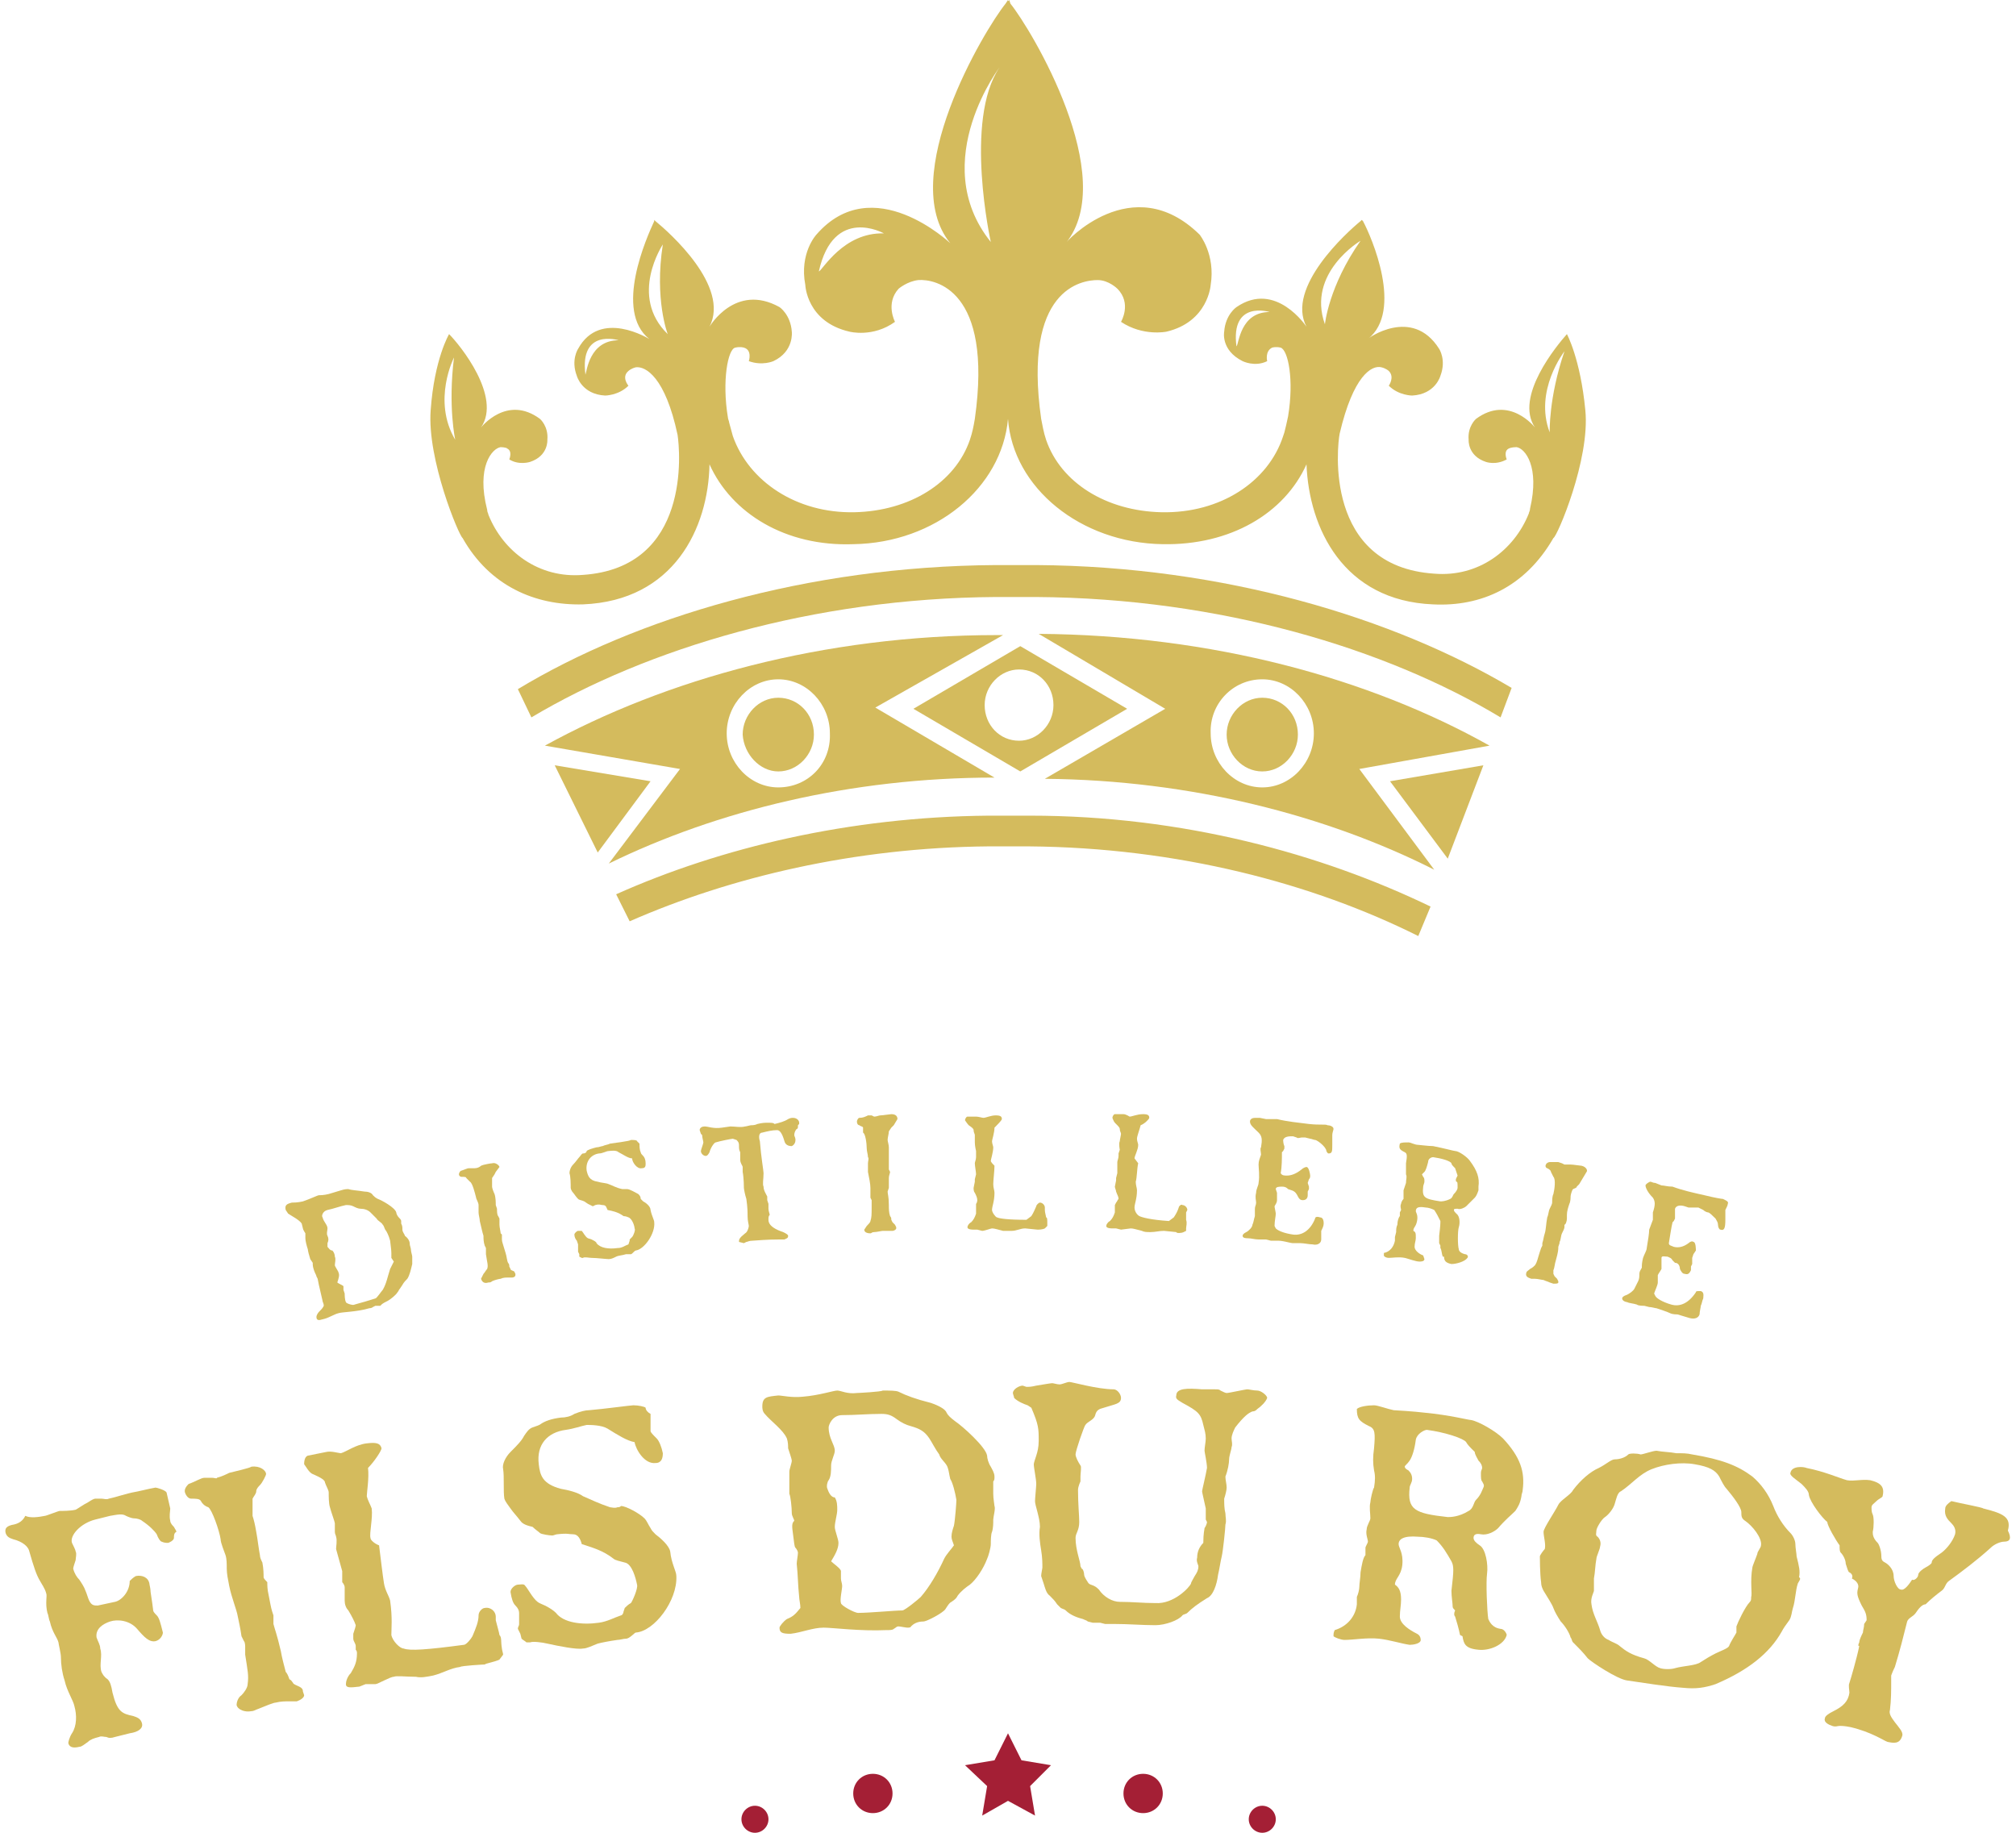 <?xml version="1.0" encoding="UTF-8"?>
<!-- Generator: Adobe Illustrator 18.1.1, SVG Export Plug-In . SVG Version: 6.00 Build 0)  -->
<svg width="66px" height="60px" xmlns="http://www.w3.org/2000/svg" xmlns:xlink="http://www.w3.org/1999/xlink" version="1.1" id="Calque_1" x="0px" y="0px" viewBox="0 0 163.6 149.2" xml:space="preserve">
<g>
	<g>
		<path fill="#D4BB5D" d="M13.9,125.2c0,0.2-0.4,0.4-0.5,0.4c-0.1,0-0.3,0-0.5-0.1c-0.1,0-0.3-0.3-0.4-0.6c-0.2-0.3-0.6-0.7-1.2-1.1    c-0.1-0.1-0.4-0.2-0.7-0.2c-0.1,0-0.4-0.1-0.6-0.2c-0.3-0.2-0.7-0.1-1.3,0c-0.4,0.1-0.8,0.2-1.2,0.3c-1.2,0.3-2.1,1.3-1.9,1.9    c0.1,0.2,0.3,0.6,0.3,0.7c0.1,0.2,0,0.5,0,0.7c-0.1,0.3-0.2,0.6-0.2,0.7c0.1,0.4,0.3,0.7,0.5,0.9c0.2,0.3,0.4,0.6,0.5,0.9    c0.1,0.2,0.2,0.6,0.3,0.8c0.2,0.4,0.4,0.4,0.7,0.4c0.5-0.1,0.9-0.2,1.4-0.3c0.5-0.1,1.2-0.8,1.2-1.7c0.1-0.1,0.3-0.3,0.5-0.4    c0.5-0.1,1,0.1,1.1,0.6c0,0.1,0.1,0.4,0.1,0.7c0.1,0.6,0.2,1.4,0.2,1.4c0,0.2,0.1,0.3,0.3,0.5c0.2,0.2,0.3,0.6,0.5,1.4    c0,0.2-0.2,0.6-0.6,0.7c-0.5,0.1-0.9-0.3-1.5-1c-0.6-0.7-1.6-0.8-2.2-0.6c-0.6,0.2-1.2,0.6-1.1,1.3c0.1,0.3,0.3,0.6,0.3,0.9    c0.2,0.6-0.1,1.3,0.1,1.9c0.1,0.2,0.2,0.4,0.5,0.6c0.2,0.2,0.3,0.5,0.4,1.1c0.4,1.6,0.8,1.7,1.7,1.9c0.3,0.1,0.6,0.2,0.7,0.6    c0.1,0.4-0.3,0.7-1,0.8c-0.4,0.1-0.8,0.2-1.2,0.3c-0.3,0.1-0.5,0.1-0.7,0c-0.2,0-0.4-0.1-0.6,0c-0.4,0.1-0.7,0.2-0.9,0.4    c-0.3,0.2-0.5,0.4-0.7,0.4c-0.4,0.1-0.8,0.1-0.9-0.3c0-0.1,0.1-0.5,0.3-0.8c0.4-0.6,0.4-1.5,0.2-2.2c-0.1-0.5-0.6-1.2-0.8-2.1    c-0.2-0.6-0.3-1.3-0.3-1.9c0-0.3-0.2-1.1-0.2-1.2c-0.1-0.4-0.5-0.8-0.7-1.7c-0.1-0.2-0.1-0.5-0.2-0.7c-0.2-0.8,0-1.4-0.1-1.6    c-0.1-0.4-0.4-0.8-0.5-1c-0.3-0.5-0.5-1.1-0.9-2.5c-0.1-0.3-0.5-0.7-1.3-0.9c-0.3-0.1-0.5-0.2-0.6-0.5c-0.1-0.4,0.1-0.6,0.7-0.7    c0.4-0.1,0.7-0.3,0.9-0.7c0.4,0.2,1.1,0.1,1.6,0c0.1,0,1.1-0.4,1.2-0.4c0.2,0,0.9,0,1.3-0.1c0.2-0.1,0.6-0.4,1-0.6    c0.3-0.2,0.5-0.3,0.6-0.3c0.1,0,0.3,0,0.5,0c0.2,0,0.4,0.1,0.6,0c0.1,0,1.8-0.5,1.9-0.5c0.6-0.1,1.3-0.3,1.9-0.4    c0.1,0,0.8,0.2,0.9,0.4c0.1,0.4,0.2,0.9,0.3,1.3c0,0.2-0.1,0.6,0,1c0,0.2,0.2,0.4,0.3,0.5c0.1,0.2,0.2,0.3,0.2,0.4    C13.9,124.8,13.9,125,13.9,125.2"></path>
		<path fill="#D4BB5D" d="M20.9,120.9c-0.1,0.1-0.3,0.3-0.3,0.5c0,0.2-0.2,0.4-0.3,0.6c0,0.3,0,1.1,0,1.4c0.1,0.3,0.2,0.7,0.3,1.3    c0.1,0.5,0.2,1.4,0.3,1.9c0,0.2,0.1,0.4,0.2,0.6c0.1,0.5,0.1,1,0.1,1.2c0,0.1,0.2,0.3,0.3,0.4c0,0.2,0,0.6,0.1,1    c0.1,0.5,0.2,1.1,0.3,1.4l0.1,0.3c0,0.1,0,0.5,0,0.7c0.1,0.4,0.3,0.9,0.6,2.2c0.1,0.6,0.3,1.3,0.4,1.7c0.1,0.1,0.2,0.3,0.3,0.6    c0.2,0.1,0.2,0.2,0.3,0.3c0,0.1,0.3,0.2,0.5,0.3c0.2,0.1,0.3,0.2,0.3,0.4l0.1,0.3c0,0.2-0.3,0.4-0.6,0.5c-0.1,0-0.4,0-0.6,0    c-0.4,0-0.7,0-1.1,0.1c-0.2,0-0.9,0.3-1.4,0.5c-0.3,0.1-0.4,0.2-0.6,0.2c-0.5,0.1-1.1-0.1-1.2-0.5c0-0.2,0.1-0.6,0.4-0.8    c0.2-0.2,0.5-0.6,0.5-0.9c0.1-0.7,0-1.1-0.2-2.4c0-0.2,0-0.4,0-0.6c0-0.1,0-0.4-0.1-0.5l-0.2-0.4c-0.1-0.7-0.2-1.1-0.3-1.6    c-0.1-0.6-0.5-1.5-0.7-2.5c-0.1-0.5-0.2-1-0.2-1.4c0-0.4,0-0.8-0.1-1.1c-0.1-0.3-0.4-1-0.4-1.3c-0.1-0.7-0.7-2.4-1-2.6    c-0.3-0.1-0.5-0.3-0.6-0.5c-0.1-0.2-0.4-0.2-0.8-0.2c-0.2,0-0.4-0.2-0.5-0.5c-0.1-0.3,0.2-0.6,0.3-0.7c0.6-0.2,1-0.5,1.3-0.5    c0.2,0,0.5,0,0.6,0c0.2,0,0.4,0.1,0.4,0c0.4-0.1,0.8-0.3,1-0.4c0.4-0.1,1.7-0.4,1.8-0.5c0.7-0.1,1.2,0.3,1.2,0.6    C21.4,120.1,21.1,120.7,20.9,120.9"></path>
		<path fill="#D4BB5D" d="M40.6,134.2c0,0.1,0.1,0.4,0.1,0.5l-0.3,0.4c-0.4,0.2-1.1,0.3-1.2,0.4c-0.1,0-1.9,0.1-2,0.2    c-0.8,0.1-1.4,0.5-2.2,0.7c-0.5,0.1-1,0.2-1.4,0.1c-0.8,0-1.6-0.1-1.8,0c-0.3,0-1.3,0.6-1.5,0.6l-0.8,0l-0.5,0.2    c-0.8,0.1-1.1,0.1-1.1-0.2c0-0.2,0.1-0.6,0.4-0.9c0.3-0.5,0.5-0.9,0.5-1.6c0-0.1,0-0.2-0.1-0.3l0-0.3c0-0.2-0.2-0.4-0.2-0.6l0-0.4    c0.1-0.3,0.2-0.6,0.2-0.7c-0.1-0.3-0.3-0.7-0.6-1.2c-0.2-0.2-0.3-0.5-0.3-0.8l0-1.1c0-0.1-0.1-0.3-0.2-0.4c0-0.1,0-0.7,0-0.9    c-0.1-0.4-0.4-1.4-0.5-1.8c0-0.2,0.1-0.7,0-1c0-0.1-0.1-0.2-0.1-0.4c0-0.1,0-0.5,0-0.7c0-0.1-0.3-0.9-0.4-1.3    c-0.1-0.3-0.1-0.9-0.1-1.2c0-0.2-0.2-0.5-0.3-0.8c0-0.2-0.3-0.4-1-0.7c-0.3-0.1-0.6-0.7-0.7-0.8c0-0.1,0-0.6,0.3-0.7    c0.5-0.1,1-0.2,1.5-0.3c0.4-0.1,1,0.1,1.2,0.1c0.4-0.1,1.2-0.7,2.1-0.8c0.8-0.1,1.1,0,1.2,0.4c0,0.2-0.6,1.1-1.1,1.6    c0.1,0.8-0.1,2-0.1,2.3c0.1,0.4,0.3,0.7,0.4,1c0.1,0.8-0.2,2-0.1,2.4c0,0.2,0.4,0.5,0.7,0.6c0.1,0.8,0.3,2.5,0.4,3.1    c0.1,0.6,0.4,1,0.5,1.4c0.2,1.4,0.1,2.3,0.1,2.8c0.1,0.5,0.7,1.1,1,1.1c0.5,0.2,1.9,0.1,4.9-0.3c0.2,0,0.6-0.5,0.7-0.7    c0.3-0.7,0.5-1.2,0.5-1.7c0-0.3,0.3-0.6,0.5-0.6c0.5-0.1,0.9,0.3,0.9,0.7l0,0.3c0.1,0.4,0.3,1.1,0.3,1.2    C40.6,133.3,40.5,133.6,40.6,134.2"></path>
		<path fill="#D4BB5D" d="M51.5,132.9c-0.1,0-0.5,0.5-0.8,0.5c-0.2,0-0.5,0.1-0.7,0.1c-0.7,0.1-1.2,0.2-1.6,0.3    c-0.5,0.2-0.9,0.4-1.2,0.4c-0.5,0.1-2-0.2-2.9-0.4c-0.4-0.1-1.2-0.2-1.4-0.1l-0.3,0c-0.1-0.1-0.3-0.2-0.4-0.3l-0.1-0.4l-0.2-0.4    c0-0.2,0.1-0.2,0.1-0.4c0-0.2,0-0.8,0-0.9c0-0.2-0.1-0.4-0.3-0.6c-0.2-0.2-0.3-0.5-0.4-1.1c0-0.3,0.4-0.6,0.6-0.6    c0.2,0,0.5-0.1,0.6,0.1c0.2,0.2,0.6,1,1,1.3c0.1,0.1,0.4,0.2,0.6,0.3c0.4,0.2,0.7,0.4,0.9,0.6c0.6,0.8,2.1,1,3.5,0.8    c0.7-0.1,1.2-0.4,1.8-0.6c0.1,0,0.2-0.2,0.2-0.3l0.1-0.3c0.1-0.1,0.3-0.3,0.5-0.4c0.1-0.1,0.6-1.2,0.5-1.5c-0.1-0.5-0.4-1.7-1-1.8    c-0.4-0.1-0.8-0.2-0.9-0.3c-0.9-0.7-1.7-0.9-2.6-1.2c-0.1-0.4-0.3-0.8-0.7-0.8c-0.4,0-0.4-0.1-1.3,0c-0.1,0-0.3,0.1-0.4,0.1    c-0.2,0-0.9-0.1-1-0.2c-0.1-0.1-0.4-0.3-0.6-0.5c-0.4-0.1-0.8-0.2-1-0.5c-0.3-0.4-0.6-0.7-0.8-1c-0.2-0.3-0.4-0.5-0.5-0.8    c-0.1-0.6,0-1.8-0.1-2.4c-0.1-0.4,0.2-1,0.6-1.4c0.5-0.5,0.9-0.9,1.1-1.3c0.2-0.3,0.4-0.6,0.7-0.7c0.3-0.1,0.6-0.2,0.7-0.3    c0.3-0.2,0.8-0.4,1.6-0.5c0.4,0,0.8-0.1,1.1-0.3c0.5-0.2,0.9-0.3,1.2-0.3c1.2-0.1,3.4-0.4,3.6-0.4c0.4,0,0.9,0.1,1,0.2    c0,0.2,0.2,0.4,0.4,0.5c0,0.3,0,1,0,1.4c0,0.1,0.2,0.3,0.5,0.6c0.2,0.2,0.4,0.7,0.5,1.2c0,0.4-0.1,0.8-0.6,0.8    c-0.9,0.1-1.6-1.1-1.7-1.7c-0.6-0.1-1.4-0.6-2.2-1.1c-0.5-0.3-1.4-0.3-1.7-0.3c-0.5,0.1-1,0.3-1.7,0.4c-1.5,0.2-2.4,1.2-2.2,2.8    c0.1,0.9,0.3,1.6,1.8,2c0.6,0.1,1.4,0.3,1.8,0.6c0.7,0.3,1.3,0.6,2.2,0.9c0.1,0,0.4,0.1,0.6,0c0.1,0,0.2,0,0.3-0.1    c0.4,0,1.5,0.6,1.9,1c0.2,0.2,0.3,0.5,0.5,0.8c0.1,0.2,0.2,0.3,0.4,0.5c0.4,0.3,1.1,0.9,1.2,1.4c0.1,1,0.5,1.6,0.5,2    C54.9,130.3,53,132.8,51.5,132.9"></path>
		<path fill="#D4BB5D" d="M77.1,120.4c-0.1-0.4-0.1-0.6-0.2-0.9c-0.1-0.4-0.6-0.7-0.7-1.1c-0.3-0.4-0.6-1-0.8-1.3    c-0.4-0.6-0.8-0.8-1.5-1c-0.4-0.1-0.8-0.3-1.2-0.6c-0.4-0.3-0.7-0.4-1.2-0.4c-1.1,0-2.1,0.1-3.2,0.1c-0.8,0-1.1,0.8-1.1,1    c0,0.9,0.5,1.4,0.5,1.9c0,0.3-0.3,0.8-0.3,1.2c0,0.4,0,0.9-0.2,1.2c-0.1,0.1-0.2,0.5-0.1,0.7c0.1,0.3,0.3,0.7,0.6,0.7    c0.2,0.3,0.2,0.7,0.2,1c0,0.4-0.2,1-0.2,1.4c0,0.3,0.3,1,0.3,1.3c0,0.5-0.3,1-0.6,1.5c0.2,0.2,0.8,0.6,0.8,0.8c0,0.2,0,0.4,0,0.6    c0,0.2,0.1,0.4,0.1,0.6c0,0.3-0.2,1.1-0.1,1.4c0,0.2,1.1,0.8,1.4,0.8c0.9,0,3-0.2,3.6-0.2c0.2,0,1.3-0.9,1.5-1.1    c0.7-0.8,1.4-2,1.9-3.1c0.2-0.4,0.6-0.8,0.8-1.1c-0.1-0.3-0.2-0.5-0.2-0.7c0-0.3,0.1-0.6,0.2-0.9c0.1-0.5,0.2-1.9,0.2-2.1    C77.5,121.5,77.3,120.7,77.1,120.4 M80.6,123.7c0,0.3,0,0.7-0.1,1c-0.1,0.2-0.1,0.8-0.1,1c0,0.3-0.2,1-0.3,1.2    c-0.3,0.8-0.9,1.7-1.4,2.1c-0.3,0.2-0.7,0.5-1,0.9c-0.1,0.2-0.2,0.3-0.5,0.5c-0.2,0.1-0.3,0.3-0.5,0.6c-0.2,0.3-1.5,1-1.8,1    c-0.5,0-0.8,0.2-1,0.4c0,0.1-0.2,0.1-0.3,0.1c-0.1,0-0.6-0.1-0.7-0.1c-0.2,0-0.2,0.1-0.4,0.2c-0.1,0.1-0.3,0.1-0.6,0.1    c-2.1,0.1-4.4-0.2-5.1-0.2c-0.9,0-1.8,0.4-2.7,0.5c-0.7,0-0.9-0.1-0.9-0.5c0-0.1,0.3-0.5,0.6-0.7c0.5-0.2,0.7-0.4,1.1-0.9    c0-0.3-0.1-0.7-0.1-0.9c-0.1-0.9-0.1-1.8-0.2-2.7c0-0.2,0.1-0.7,0.1-0.9c0-0.1-0.1-0.3-0.2-0.4c-0.1-0.1-0.1-0.4-0.2-1.1    c-0.1-0.7-0.1-0.9,0.1-1.1c0-0.1-0.2-0.4-0.2-0.6c0-0.5-0.1-1.4-0.2-1.6c0-0.6,0-1.4,0-1.8c0-0.2,0.2-0.7,0.2-0.9    c0-0.1-0.2-0.7-0.3-1c0-0.2,0-0.5-0.1-0.8c-0.3-0.7-1.3-1.4-1.8-2c-0.2-0.2-0.2-0.5-0.2-0.6c0-0.8,0.4-0.8,1.3-0.9    c0.3,0,1.1,0.2,2,0.1c1.3-0.1,2.5-0.5,2.8-0.5c0.3,0,0.8,0.3,1.6,0.2c0.1,0,2-0.1,2.1-0.2c0.6,0,1.1,0,1.3,0.1    c0.6,0.3,1.4,0.6,2.6,0.9c0.6,0.2,1.2,0.5,1.3,0.8c0.1,0.2,0.3,0.4,0.7,0.7c0.6,0.4,2.5,2.1,2.6,2.8c0,0.2,0.1,0.6,0.3,0.9    c0.1,0.2,0.3,0.5,0.3,0.8c0,0.2,0,0.3-0.1,0.4c0,0.4,0,0.7,0,1c0,0.4,0.1,0.9,0.1,1C80.8,122.8,80.6,123.5,80.6,123.7"></path>
		<path fill="#D4BB5D" d="M102.1,114.7c-0.1,0.1-0.2,0.2-0.4,0.2c-0.3,0.1-0.7,0.4-1.4,1.3c-0.1,0.2-0.3,0.6-0.3,0.9    c0,0.2,0.1,0.5,0,0.7c0,0.2-0.2,0.7-0.2,1c0,0.3-0.1,0.9-0.3,1.4c0,0.3,0.1,0.6,0.1,0.9c0,0.2-0.1,0.6-0.2,0.9    c0,0.4,0,0.8,0.1,1.2c0,0.3,0.1,0.6,0,0.9c0,0.3-0.2,2.2-0.3,2.6c-0.1,0.4-0.2,1.1-0.3,1.5c-0.1,0.8-0.4,1.7-0.9,1.9    c-0.8,0.5-1.2,0.8-1.6,1.2c-0.1,0.1-0.3,0.1-0.4,0.2c-0.3,0.4-1.4,0.8-2.2,0.8c-1.1,0-2.2-0.1-3.4-0.1c-0.2,0-0.6,0-0.7,0    l-0.4-0.1c-0.2,0-0.4,0-0.6,0l-0.4-0.1c-0.1-0.1-0.2-0.1-0.4-0.2c-0.4-0.1-1-0.3-1.4-0.7c-0.1-0.1-0.2-0.1-0.4-0.2    c-0.1-0.1-0.2-0.2-0.3-0.3c-0.2-0.3-0.3-0.4-0.6-0.7c-0.3-0.2-0.4-0.7-0.5-1l-0.1-0.3l-0.1-0.3c0-0.2,0.1-0.6,0.1-0.7    c0-0.3,0-0.8-0.1-1.4c-0.1-0.6-0.2-1.3-0.1-1.9c0-0.4-0.1-0.8-0.2-1.2c-0.1-0.4-0.2-0.7-0.2-0.9c0-0.2,0.1-1.2,0.1-1.4    c0-0.4-0.2-1.3-0.2-1.6c0-0.1,0.1-0.4,0.2-0.7c0.1-0.3,0.2-0.7,0.2-1.2c0-1,0-1.3-0.6-2.7l-0.3-0.2c-0.3-0.1-0.8-0.3-1.1-0.6    c0-0.1-0.1-0.3-0.1-0.4c0-0.3,0.5-0.6,0.8-0.6l0.3,0.1c0.2,0,0.4,0,0.8-0.1c0.6-0.1,1.2-0.2,1.3-0.2c0.1,0,0.4,0.1,0.6,0.1    c0.2,0,0.6-0.2,0.8-0.2c0.2,0,2.3,0.6,3.6,0.6c0.3,0,0.6,0.4,0.6,0.7c0,0.5-0.5,0.5-1.4,0.8c-0.4,0.1-0.6,0.2-0.7,0.6    c-0.1,0.4-0.6,0.5-0.8,0.8c-0.1,0.1-0.8,2.1-0.8,2.4c0,0.2,0.2,0.6,0.4,0.9c0.1,0.1,0,0.6,0,0.9l0,0.4c0,0-0.2,0.4-0.2,0.7    c0,1.1,0.1,2.1,0.1,2.6c0,0.7-0.3,0.9-0.3,1.3c0,1,0.4,1.9,0.4,2.3l0.1,0.2c0.1,0,0.2,0.3,0.2,0.5c0,0.1,0.1,0.3,0.3,0.6    c0.1,0.2,0.3,0.2,0.5,0.3c0.2,0.1,0.3,0.2,0.4,0.3c0.4,0.6,1.1,1,1.7,1c1,0,1.9,0.1,2.9,0.1c1.5,0.1,2.8-1.3,2.9-1.6    c0-0.1,0.2-0.4,0.3-0.6c0.2-0.3,0.3-0.5,0.3-0.8c0-0.1-0.2-0.4-0.1-0.7c0-0.5,0.2-0.9,0.5-1.2c0-0.8,0.1-1.1,0.1-1.2    c0.2-0.3,0.2-0.5,0.2-0.5l-0.1-0.2c0-0.3,0-0.6,0-0.9c-0.1-0.5-0.3-1.3-0.3-1.4c0-0.1,0.3-1.3,0.4-1.9c0-0.4-0.2-1.3-0.2-1.4    c0-0.3,0.1-0.7,0.1-1c0-0.4-0.1-0.7-0.2-1.1c-0.2-0.9-0.4-1.1-1.7-1.8c-0.3-0.2-0.6-0.3-0.5-0.6c0-0.6,0.9-0.6,2.1-0.5    c0.3,0,0.9,0,1,0c0.3,0,0.4,0,0.5,0.1c0.2,0.1,0.4,0.2,0.5,0.2c0.2,0,1.5-0.3,1.7-0.3c0.1,0,0.5,0.1,0.8,0.1    c0.3,0,0.8,0.4,0.8,0.6C102.8,114.1,102.4,114.5,102.1,114.7"></path>
		<path fill="#D4BB5D" d="M120.4,120.6c-0.1-0.1-0.1-0.3-0.1-0.7c0-0.2,0.1-0.3,0.1-0.4c0-0.2-0.1-0.4-0.3-0.6    c-0.1-0.2-0.3-0.5-0.3-0.7c-0.4-0.4-0.6-0.6-0.7-0.8c-0.2-0.3-1.7-0.8-3.2-1c-0.2,0-0.8,0.3-0.9,0.8c-0.1,0.8-0.3,1.4-0.5,1.7    c-0.2,0.3-0.4,0.4-0.4,0.5c0,0.1,0.1,0.2,0.3,0.3c0.2,0.2,0.3,0.4,0.3,0.7c0,0.3-0.2,0.5-0.2,0.7c-0.2,1.8,0.4,2.1,3.1,2.4    c0.2,0,0.9,0,1.7-0.5c0.4-0.2,0.4-0.7,0.6-0.9c0.4-0.4,0.5-0.8,0.6-1C120.6,120.9,120.5,120.8,120.4,120.6 M120.1,134.3    c-1.1-0.1-1.2-0.5-1.3-1.1l-0.2-0.1c-0.1-0.5-0.3-1.2-0.4-1.5c-0.1-0.1-0.1-0.3,0-0.5c-0.1-0.1-0.2-0.2-0.2-0.3    c0-0.3-0.1-0.8-0.1-1.3c0.2-1.7,0.2-2,0-2.4c-0.4-0.7-0.7-1.2-1.2-1.7c-0.4-0.2-1.1-0.3-1.5-0.3c-1.2-0.1-1.6,0.2-1.6,0.6    c0,0.3,0.4,0.7,0.3,1.7c-0.1,0.9-0.6,1.1-0.6,1.6c0.3,0.2,0.5,0.5,0.5,1.2c0,0.5-0.1,0.9-0.1,1.4c0,0.6,0.8,1.1,1.4,1.4    c0.2,0.1,0.3,0.3,0.3,0.5c0,0.3-0.6,0.4-0.9,0.4c-0.7-0.1-1.6-0.4-2.5-0.5c-1-0.1-2.1,0.1-2.8,0.1c-0.3,0-0.8-0.2-0.9-0.3    c0-0.2,0-0.3,0.1-0.5c1-0.3,1.7-1.1,1.8-2.1c0-0.2,0-0.4,0-0.6c0.1-0.2,0.2-0.6,0.2-0.8c0-0.3,0.1-0.8,0.1-1.2    c0.1-0.6,0.2-1.2,0.4-1.4c0-0.2,0-0.4,0-0.6c0-0.1,0.2-0.4,0.2-0.5c0-0.2-0.2-0.6-0.1-1c0-0.3,0.3-0.7,0.3-0.9    c0-0.4-0.1-0.9,0-1.3c0-0.2,0.2-1.1,0.3-1.2c0.1-0.6,0.1-1,0-1.4c-0.1-0.6-0.1-1.1,0-1.8c0.1-1.2,0.1-1.6-0.4-1.8    c-0.8-0.4-1-0.6-1-1.4c0.2-0.2,0.9-0.3,1.4-0.3c0.3,0,1.1,0.3,1.6,0.4c0.1,0,1.7,0.1,2.5,0.2c2.1,0.2,3.6,0.6,3.8,0.6    c0.6,0.1,2,0.9,2.6,1.5c1.4,1.5,1.8,2.7,1.6,4.2c0,0.2-0.1,0.3-0.1,0.5c-0.1,0.6-0.3,0.9-0.5,1.2c-0.4,0.4-0.8,0.7-1.4,1.4    c-0.3,0.3-0.9,0.6-1.4,0.5c-0.5-0.1-0.6,0.1-0.6,0.3c0,0.2,0.2,0.4,0.5,0.6c0.5,0.3,0.7,1.6,0.6,2.3c-0.1,0.7,0,3.1,0.1,3.7    c0.1,0.2,0.3,0.7,1,0.8c0.3,0,0.5,0.4,0.5,0.5C122.2,133.9,121,134.4,120.1,134.3"></path>
		<path fill="#D4BB5D" d="M142.4,127.6c0-0.1,0.3-0.8,0.4-1.1c0-0.2,0.3-0.5,0.3-0.7c0.1-0.6-0.7-1.6-1.3-2    c-0.3-0.2-0.3-0.4-0.3-0.7c0-0.4-0.7-1.3-1.2-1.9c-0.2-0.2-0.4-0.6-0.6-1c-0.3-0.5-0.8-0.8-2-1c-1.1-0.2-2.5,0-3.5,0.4    c-1,0.4-1.6,1.2-2.5,1.8c-0.3,0.1-0.4,0.7-0.5,1c-0.1,0.4-0.5,0.9-0.8,1.1c-0.3,0.2-0.7,0.9-0.7,1.1c0,0.2-0.1,0.4,0.1,0.5    c0.2,0.2,0.3,0.5,0.2,0.8c0,0.2-0.3,0.8-0.3,1c-0.1,0.5-0.1,1.1-0.2,1.6c0,0.2,0,0.9,0,1c0,0.1-0.3,0.6-0.2,1.1    c0.1,0.8,0.5,1.4,0.7,2.1c0.1,0.4,0.4,0.7,0.7,0.8c0.3,0.2,0.7,0.3,0.9,0.5c0.5,0.4,0.9,0.7,2,1c0.4,0.1,0.9,0.7,1.3,0.8    c0.3,0.1,0.9,0.1,1.2,0c0.7-0.2,1.7-0.2,2.1-0.5c0.3-0.2,0.8-0.5,1.2-0.7c0.4-0.2,1-0.4,1.1-0.6c0.1-0.3,0.5-0.9,0.6-1.1    c0-0.2,0-0.4,0-0.5c0.1-0.3,0.7-1.6,1.1-2c0.1-0.1,0.1-0.2,0.1-0.4C142.4,129.8,142.2,128.7,142.4,127.6 M146.1,128.9    c-0.2,0.6-0.2,1.4-0.4,2c-0.1,0.3-0.1,0.7-0.3,1c-0.3,0.4-0.5,0.7-0.6,0.9c-1,1.8-2.8,3.2-5.4,4.3c-0.9,0.3-1.6,0.4-2.6,0.3    c-1.4-0.1-3.2-0.4-4.6-0.6c-0.8-0.1-2.9-1.5-3.2-1.8c-0.4-0.5-0.6-0.7-1.2-1.3c-0.1-0.1-0.1-0.3-0.2-0.4c-0.1-0.4-0.5-1-0.8-1.3    c-0.2-0.3-0.5-0.8-0.6-1.1c-0.1-0.3-0.5-0.9-0.8-1.4c-0.1-0.2-0.2-0.4-0.2-0.7c-0.1-0.7-0.1-2-0.1-2.1c0-0.1,0.3-0.5,0.4-0.6    c0.1-0.4-0.1-1-0.1-1.4c0-0.3,0.9-1.6,1.2-2.2c0.2-0.4,1-0.8,1.2-1.2c0.6-0.8,1.4-1.5,2.1-1.8c0.6-0.3,1-0.7,1.3-0.7    c0.3,0,0.8-0.1,1.1-0.4c0.1-0.1,0.7-0.1,1,0c0.2,0,1-0.3,1.3-0.3c0.5,0.1,1.1,0.1,1.6,0.2l0.3,0c0.1,0,0.6,0,1,0.1    c2.4,0.4,3.7,0.9,4.9,1.8c0.7,0.6,1.3,1.4,1.7,2.4c0.3,0.8,0.8,1.6,1.4,2.2c0.2,0.2,0.4,0.6,0.4,0.9c0,0.3,0.1,0.8,0.1,1    c0.2,0.8,0.3,1.2,0.2,1.7C146.4,128.5,146.2,128.7,146.1,128.9"></path>
		<path fill="#D4BB5D" d="M162.9,125.5c-0.3,0-0.8,0.2-1.1,0.5c-1.1,1-2.3,1.9-3.4,2.7c-0.3,0.2-0.3,0.6-0.6,0.8    c-0.4,0.3-0.9,0.7-1.3,1.1c-0.3,0-0.6,0.4-0.8,0.7c-0.2,0.3-0.6,0.4-0.7,0.7c-0.3,1.2-0.6,2.4-1,3.7c-0.2,0.4-0.3,0.7-0.3,0.7    c0,0.1,0,0.3,0,0.5c0,0.7,0,1.5-0.1,2.3c-0.1,0.3,0.1,0.6,0.4,1c0.3,0.4,0.7,0.8,0.6,1.1c-0.2,0.7-0.7,0.6-1.2,0.5    c-0.3-0.1-1.3-0.8-3-1.2c-0.5-0.1-0.7-0.1-0.9-0.1c-0.2,0-0.3,0.1-0.6,0c-0.3-0.1-0.7-0.3-0.6-0.6c0-0.2,0.3-0.4,0.7-0.6    c0.8-0.4,1.2-0.8,1.3-1.5c0-0.2-0.1-0.6,0-0.8c0.1-0.3,0.6-2,0.8-3c-0.1,0-0.1-0.1,0-0.3c0-0.2,0.2-0.6,0.3-0.8    c0-0.2,0.1-0.4,0.1-0.7l0.2-0.3c0-0.5-0.1-0.7-0.4-1.2c-0.4-0.8-0.4-1-0.3-1.4c0.1-0.3-0.1-0.6-0.5-0.8c0.1-0.2,0-0.4-0.2-0.5    c-0.1,0-0.2-0.4-0.3-0.7c0-0.3-0.2-0.7-0.4-0.9c-0.1-0.1-0.1-0.3-0.1-0.6c-0.3-0.4-1-1.6-1-1.9c-0.4-0.3-1.4-1.6-1.5-2.2    c0-0.3-0.3-0.6-0.6-0.9c-0.5-0.4-1-0.7-0.9-0.9c0.1-0.6,1.1-0.5,1.3-0.4c1.5,0.3,2.6,0.8,3.3,1c0.6,0.1,1.2-0.1,1.9,0    c0.8,0.2,1.2,0.5,1,1.3c0,0.1-0.3,0.2-0.5,0.4c-0.2,0.2-0.4,0.3-0.4,0.5c0,0.2,0,0.4,0.1,0.6c0.1,0.2,0.1,1,0,1.4    c0,0.2,0,0.5,0.4,0.9c0.1,0.1,0.3,0.6,0.3,1.1c0,0.3,0.1,0.4,0.3,0.5c0.2,0.1,0.7,0.5,0.7,1.1c0,0.4,0.3,1.1,0.6,1.1    c0.3,0.1,0.7-0.5,0.9-0.8c0.2,0.1,0.5-0.2,0.5-0.4c0-0.2,0.4-0.5,0.6-0.6c0.2-0.1,0.5-0.3,0.5-0.4c0-0.2,0.2-0.4,0.8-0.8    c0.4-0.3,0.9-0.9,1.1-1.5c0.1-0.4-0.1-0.7-0.3-0.9c-0.3-0.3-0.6-0.6-0.5-1.2c0-0.2,0.2-0.4,0.5-0.6c0.8,0.2,2.5,0.5,2.6,0.6    c1.6,0.4,2.3,0.7,2,1.8C163.5,125.2,163.4,125.5,162.9,125.5"></path>
		<path fill="#D4BB5D" d="M31.1,100.1c-0.1-0.2-0.1-0.3-0.2-0.4c-0.1-0.2-0.4-0.3-0.5-0.5c-0.2-0.2-0.4-0.4-0.5-0.5    c-0.2-0.2-0.5-0.3-0.8-0.3c-0.2,0-0.4-0.1-0.6-0.2c-0.2-0.1-0.4-0.1-0.6-0.1c-0.5,0.1-1,0.3-1.5,0.4c-0.4,0.1-0.5,0.5-0.4,0.6    c0.1,0.4,0.4,0.6,0.4,0.9c0,0.2-0.1,0.4,0,0.6c0.1,0.2,0.1,0.4,0,0.6l0,0.3c0.1,0.1,0.2,0.3,0.4,0.3c0.1,0.1,0.2,0.3,0.2,0.5    c0.1,0.2,0,0.5,0,0.7c0,0.1,0.3,0.5,0.3,0.6c0.1,0.2,0,0.5-0.1,0.8c0.1,0.1,0.4,0.2,0.5,0.3l0,0.3l0.1,0.3c0,0.1,0,0.5,0.1,0.7    c0,0.1,0.6,0.3,0.7,0.2c0.4-0.1,1.4-0.4,1.7-0.5c0.1,0,0.5-0.6,0.6-0.7c0.3-0.5,0.4-1.1,0.6-1.7c0.1-0.2,0.2-0.4,0.3-0.6l-0.2-0.3    c0-0.1,0-0.3,0-0.4c0-0.3-0.1-0.9-0.1-1C31.4,100.6,31.2,100.2,31.1,100.1 M33.1,101.3c0,0.1,0.1,0.3,0.1,0.5    c0,0.1,0.1,0.4,0.1,0.5c0,0.1,0,0.5,0,0.6c-0.1,0.4-0.2,0.9-0.4,1.2c-0.1,0.1-0.3,0.3-0.4,0.5l-0.2,0.3c-0.1,0.1-0.1,0.2-0.2,0.3    c-0.1,0.2-0.6,0.6-0.8,0.7c-0.2,0.1-0.4,0.2-0.5,0.3l-0.1,0.1l-0.4,0l-0.2,0.1c0,0-0.1,0.1-0.3,0.1c-1,0.3-2.2,0.3-2.5,0.4    c-0.4,0.1-0.8,0.4-1.3,0.5c-0.3,0.1-0.5,0.1-0.5-0.2c0-0.1,0.1-0.3,0.2-0.4c0.2-0.2,0.3-0.3,0.4-0.5c0-0.2-0.1-0.3-0.1-0.4    c-0.1-0.4-0.2-0.9-0.3-1.3l-0.1-0.5l-0.1-0.2c0-0.1-0.1-0.2-0.2-0.5c-0.1-0.3-0.1-0.4-0.1-0.6l-0.2-0.3c-0.1-0.3-0.2-0.7-0.2-0.8    c-0.1-0.3-0.2-0.7-0.2-0.9l0-0.4c0,0-0.2-0.3-0.2-0.4l-0.1-0.4c-0.2-0.3-0.8-0.6-1.1-0.8l-0.2-0.3c-0.1-0.4,0.1-0.5,0.5-0.6    c0.1,0,0.5,0,0.9-0.1c0.6-0.2,1.2-0.5,1.3-0.5c0.1,0,0.4,0,0.8-0.1l1-0.3c0.3-0.1,0.5-0.1,0.6-0.1c0.3,0.1,0.7,0.1,1.3,0.2    c0.3,0,0.6,0.1,0.7,0.3c0.1,0.1,0.2,0.2,0.4,0.3c0.3,0.1,1.4,0.7,1.5,1.1c0,0.1,0.1,0.3,0.2,0.4c0.1,0.1,0.2,0.2,0.2,0.3l0,0.2    c0.1,0.2,0.1,0.3,0.1,0.5c0,0.2,0.2,0.4,0.2,0.5C33.1,100.9,33.1,101.2,33.1,101.3"></path>
		<path fill="#D4BB5D" d="M40.1,95.4L40,95.6l-0.2,0.3c0,0.2,0,0.5,0,0.7c0,0.1,0.1,0.4,0.2,0.6c0.1,0.3,0.1,0.7,0.1,0.9l0.1,0.3    c0,0.2,0,0.5,0.1,0.6l0.1,0.2c0,0.1,0,0.3,0,0.5c0,0.2,0.1,0.6,0.1,0.7l0.1,0.1v0.4c0,0.2,0.1,0.4,0.3,1.1    c0.1,0.3,0.1,0.6,0.2,0.8c0.1,0.1,0.1,0.2,0.1,0.3l0.1,0.2c0,0.1,0.1,0.1,0.3,0.2l0.1,0.2l0,0.1c0,0.1-0.1,0.2-0.3,0.2    c0,0-0.2,0-0.3,0c-0.2,0-0.4,0-0.6,0.1c-0.1,0-0.5,0.1-0.7,0.2c-0.1,0.1-0.2,0.1-0.3,0.1c-0.3,0.1-0.5,0-0.6-0.3l0.2-0.4    c0.1-0.1,0.2-0.3,0.3-0.4c0.1-0.3,0-0.5-0.1-1.2l0-0.3l0-0.2l-0.1-0.2c-0.1-0.3-0.1-0.6-0.1-0.8c-0.1-0.3-0.2-0.8-0.3-1.2    c0-0.2-0.1-0.5-0.1-0.7c0-0.2,0-0.4,0-0.6c0-0.2-0.2-0.5-0.2-0.6c-0.1-0.4-0.3-1.2-0.5-1.3c-0.1-0.1-0.2-0.2-0.3-0.3    c0-0.1-0.2-0.1-0.4-0.1c-0.1,0-0.2-0.1-0.2-0.2c0-0.1,0.1-0.3,0.2-0.3c0.3-0.1,0.5-0.2,0.6-0.2l0.3,0l0.2,0c0.2,0,0.4-0.1,0.5-0.2    c0.2-0.1,0.8-0.2,0.9-0.2c0.3-0.1,0.6,0.2,0.6,0.3L40.1,95.4z"></path>
		<path fill="#D4BB5D" d="M51.5,101.8c-0.1,0-0.3,0.3-0.4,0.3c-0.1,0-0.2,0-0.4,0c-0.3,0.1-0.6,0.1-0.8,0.2    c-0.2,0.1-0.4,0.2-0.6,0.2c-0.2,0-1-0.1-1.4-0.1c-0.2,0-0.6-0.1-0.7,0h-0.1l-0.2-0.1l0-0.2l-0.1-0.2l0-0.2c0-0.1,0-0.4,0-0.4    l-0.1-0.3c-0.1-0.1-0.2-0.3-0.2-0.5c0-0.1,0.2-0.3,0.3-0.3l0.3,0c0.1,0.1,0.3,0.5,0.5,0.6l0.3,0.1c0.2,0.1,0.4,0.2,0.4,0.3    c0.3,0.4,1,0.5,1.7,0.4c0.4,0,0.6-0.2,0.9-0.3L51,101l0-0.1l0.2-0.2c0.1-0.1,0.3-0.6,0.2-0.7c0-0.2-0.2-0.8-0.5-0.9    c-0.2-0.1-0.4-0.1-0.4-0.1c-0.4-0.3-0.8-0.4-1.3-0.5c-0.1-0.2-0.1-0.4-0.4-0.4c-0.2,0-0.2-0.1-0.6,0l-0.2,0.1L47.6,98l-0.3-0.2    c-0.2-0.1-0.4-0.1-0.5-0.2c-0.2-0.2-0.3-0.4-0.4-0.5c-0.1-0.1-0.2-0.3-0.2-0.4c0-0.3,0-0.9-0.1-1.2c0-0.2,0.1-0.5,0.3-0.7    c0.2-0.2,0.4-0.5,0.5-0.6c0.1-0.1,0.2-0.3,0.3-0.3c0.2,0,0.3-0.1,0.3-0.2c0.1-0.1,0.4-0.2,0.8-0.3c0.2,0,0.4-0.1,0.5-0.1    c0.2-0.1,0.4-0.1,0.6-0.2c0.6-0.1,1.6-0.2,1.7-0.3c0.2,0,0.5,0,0.5,0.1l0.2,0.2c0,0.2,0,0.5,0.1,0.7c0,0.1,0.1,0.2,0.2,0.3    c0.1,0.1,0.2,0.3,0.2,0.6c0,0.2,0,0.4-0.3,0.4c-0.4,0.1-0.8-0.5-0.8-0.8c-0.3,0-0.7-0.3-1.1-0.5c-0.2-0.2-0.7-0.1-0.8-0.1    c-0.2,0-0.5,0.2-0.8,0.2c-0.7,0.1-1.1,0.7-1,1.4c0.1,0.4,0.2,0.8,0.9,0.9c0.3,0.1,0.7,0.1,0.9,0.2c0.3,0.1,0.6,0.3,1.1,0.4l0.3,0    l0.1,0c0.2,0,0.7,0.3,0.9,0.4c0.1,0.1,0.2,0.2,0.2,0.4l0.2,0.2c0.2,0.1,0.6,0.4,0.6,0.7c0.1,0.5,0.3,0.8,0.3,1    C53.1,100.4,52.2,101.7,51.5,101.8"></path>
		<path fill="#D4BB5D" d="M64.8,91.5l-0.1,0.1c0,0.2,0,0.3-0.1,0.3c-0.1,0.1-0.2,0.3-0.2,0.5c0,0.1,0.1,0.2,0.1,0.4    c0,0.2-0.1,0.4-0.3,0.5c-0.1,0-0.5,0-0.6-0.4c-0.2-0.7-0.4-0.9-0.6-0.9c-0.4,0-0.8,0.1-1.2,0.2c-0.3,0-0.3,0.4-0.2,0.7    c0.1,1.3,0.3,2.4,0.3,2.6c0,0.5-0.1,0.9,0,1.1c0,0.3,0.2,0.6,0.3,0.8l0,0.3l0.1,0.3l0,0.4c0,0.2,0.1,0.4,0.1,0.5    c-0.1,0.1-0.1,0.2-0.1,0.4c0,0.5,0.6,0.8,1.2,1c0.2,0.1,0.4,0.2,0.4,0.3c0,0.2-0.1,0.2-0.3,0.3c-0.1,0-0.1,0-0.4,0    c-0.3,0-0.9,0-2.2,0.1c-0.3,0-0.4,0.1-0.5,0.1l-0.2,0.1l-0.4-0.1c0-0.2,0-0.3,0.5-0.7c0.2-0.1,0.3-0.5,0.3-0.6    c0-0.1-0.1-0.4-0.1-0.8c0-0.3,0-0.7-0.1-1.4c-0.1-0.3-0.2-0.8-0.2-0.9c0,0,0-0.8-0.1-1.3c0-0.1,0-0.3,0-0.4c0-0.1-0.2-0.3-0.2-0.6    c0-0.2,0-0.5,0-0.6c-0.1-0.2-0.1-0.3-0.1-0.6c0-0.2-0.1-0.3-0.2-0.4l-0.3-0.1c-0.1,0-1.1,0.2-1.4,0.3c-0.1,0-0.4,0.4-0.5,0.8    c-0.1,0.2-0.2,0.3-0.3,0.3c-0.2,0-0.4-0.2-0.4-0.4c0-0.1,0.2-0.6,0.2-0.7c0-0.1-0.1-0.4-0.1-0.6l-0.1-0.1l-0.1-0.3    c0-0.2,0.2-0.3,0.4-0.3c0.3,0,0.7,0.2,1.4,0.1l0.7-0.1c0.4,0,0.8,0.1,1.2,0c0.1,0,0.4-0.1,0.5-0.1c0.1,0,0.3,0,0.5-0.1    c0.4-0.1,0.6-0.1,0.8-0.1c0.4,0,0.5,0,0.6,0.1c0.4-0.1,0.8-0.2,1.1-0.4c0.2-0.1,0.3-0.1,0.4-0.1c0.3,0,0.5,0.2,0.5,0.4L64.8,91.5z    "></path>
		<path fill="#D4BB5D" d="M72.5,91.6l-0.2,0.2l-0.2,0.3c0,0.2-0.1,0.5-0.1,0.7c0,0.1,0.1,0.4,0.1,0.6c0,0.3,0,0.7,0,0.9l0,0.3    c0,0.2,0,0.5,0,0.6l0.1,0.2c0,0.1-0.1,0.3-0.1,0.5c0,0.2,0,0.6,0,0.7l0,0.1l-0.1,0.3c0,0.2,0.1,0.4,0.1,1.1c0,0.3,0,0.6,0.1,0.9    c0.1,0.1,0.1,0.2,0.1,0.3l0.1,0.2l0.2,0.2l0.1,0.2l0,0.1c0,0.1-0.2,0.2-0.3,0.2c0,0-0.2,0-0.3,0c-0.2,0-0.4,0-0.5,0    c-0.1,0-0.5,0.1-0.7,0.1c-0.2,0-0.2,0.1-0.3,0.1c-0.3,0-0.5-0.1-0.5-0.3l0.2-0.3c0.1-0.1,0.3-0.3,0.3-0.4c0.1-0.3,0.1-0.5,0.1-1.2    l0-0.3l0-0.2l-0.1-0.2c0-0.3,0-0.6,0-0.8c0-0.3-0.1-0.8-0.2-1.3c0-0.2,0-0.5,0-0.7c0-0.2,0.1-0.4,0-0.5c0-0.2-0.1-0.5-0.1-0.7    c0-0.4-0.1-1.2-0.3-1.3L70,91.8c0-0.1-0.2-0.1-0.3-0.2c-0.1,0-0.2-0.1-0.2-0.3c0-0.1,0.1-0.3,0.2-0.3c0.3,0,0.5-0.1,0.7-0.2l0.3,0    l0.2,0.1c0.2,0,0.4-0.1,0.5-0.1c0.2,0,0.8-0.1,0.9-0.1c0.4,0,0.5,0.2,0.5,0.4L72.5,91.6z"></path>
		<path fill="#D4BB5D" d="M85,99.6l0,0.2l-0.2,0.2c-0.2,0.1-0.5,0.1-0.6,0.1l-1-0.1c-0.4,0-0.7,0.2-1.1,0.2c-0.3,0-0.5,0-0.7,0    c-0.4-0.1-0.7-0.2-0.9-0.2c-0.1,0-0.6,0.2-0.8,0.2l-0.4-0.1l-0.3,0c-0.4,0-0.5-0.1-0.5-0.2c0-0.1,0.1-0.3,0.3-0.4    c0.2-0.2,0.3-0.4,0.4-0.7l0-0.2l0-0.1l0-0.3l0-0.2c0.1-0.1,0.1-0.3,0.1-0.3c0-0.2-0.1-0.4-0.2-0.6c-0.1-0.1-0.1-0.3-0.1-0.4    l0.1-0.5l0-0.2l0.1-0.4c0-0.2-0.1-0.7-0.1-0.9c0-0.1,0.1-0.3,0.1-0.5l0-0.2l0-0.3c0,0-0.1-0.4-0.1-0.7c0-0.1,0-0.5,0-0.6    c0-0.1-0.1-0.2-0.1-0.4c0-0.1-0.1-0.2-0.4-0.4c-0.1-0.1-0.3-0.4-0.3-0.4c0-0.1,0.1-0.3,0.2-0.3c0.2,0,0.5,0,0.7,0    c0.2,0,0.5,0.1,0.6,0.1c0.2,0,0.6-0.2,1-0.2c0.4,0,0.5,0.1,0.5,0.3c0,0.1-0.4,0.5-0.6,0.7c0,0.4-0.2,1-0.2,1.1    c0,0.2,0.1,0.4,0.1,0.5c0,0.4-0.2,1-0.2,1.1c0,0.1,0.2,0.3,0.3,0.4c0,0.4-0.1,1.2-0.1,1.5c0,0.3,0.1,0.5,0.1,0.7    c0,0.7-0.2,1.1-0.2,1.4c0,0.2,0.3,0.6,0.4,0.6c0.2,0.1,0.9,0.2,2.4,0.2l0.4-0.3c0.2-0.3,0.3-0.6,0.4-0.8c0-0.1,0.2-0.3,0.3-0.3    c0.2,0,0.4,0.2,0.4,0.4l0,0.2c0,0.2,0.1,0.5,0.1,0.6C85,99.1,85,99.3,85,99.6"></path>
		<path fill="#D4BB5D" d="M96.3,100l0,0.2l-0.2,0.1c-0.2,0.1-0.6,0.1-0.6,0l-1-0.1c-0.4,0-0.7,0.1-1.1,0.1c-0.3,0-0.5,0-0.7-0.1    c-0.4-0.1-0.7-0.2-0.9-0.2c-0.1,0-0.7,0.1-0.8,0.1l-0.4-0.1l-0.3,0c-0.4,0-0.5-0.1-0.5-0.2c0-0.1,0.1-0.3,0.3-0.4    c0.2-0.2,0.3-0.4,0.4-0.7l0-0.2l0-0.1l0-0.3l0.1-0.2c0.1-0.1,0.1-0.2,0.2-0.3c0-0.2-0.1-0.3-0.2-0.6c0-0.1-0.1-0.3-0.1-0.4    l0.1-0.5l0-0.2l0.1-0.4c0-0.2,0-0.7,0-0.9c0-0.1,0.1-0.3,0.1-0.5l0-0.2l0.1-0.3c0,0-0.1-0.5,0-0.7c0-0.1,0.1-0.5,0.1-0.6    c0-0.1-0.1-0.2-0.1-0.4c0-0.1-0.1-0.2-0.4-0.5c-0.1-0.1-0.2-0.4-0.2-0.4c0-0.1,0.1-0.3,0.2-0.3c0.2,0,0.5,0,0.7,0    c0.2,0,0.5,0.2,0.5,0.2c0.2,0,0.6-0.2,1.1-0.2c0.4,0,0.5,0.1,0.5,0.3c0,0.1-0.4,0.5-0.7,0.6c-0.1,0.4-0.3,0.9-0.3,1.1    c0,0.2,0.1,0.4,0.1,0.5c0,0.4-0.3,0.9-0.3,1.1l0.3,0.4c-0.1,0.4-0.1,1.2-0.2,1.5c0,0.3,0.1,0.5,0.1,0.7c0,0.7-0.2,1.1-0.2,1.4    c0,0.3,0.2,0.6,0.4,0.7c0.2,0.1,0.9,0.3,2.4,0.4l0.4-0.3c0.2-0.3,0.3-0.5,0.4-0.8c0-0.1,0.2-0.3,0.3-0.2c0.2,0,0.4,0.2,0.4,0.4    l-0.1,0.2c0,0.2,0,0.5,0,0.6C96.4,99.6,96.3,99.8,96.3,100"></path>
		<path fill="#D4BB5D" d="M107.9,93.9c-0.1,0-0.2-0.2-0.2-0.3c-0.1-0.2-0.2-0.3-0.3-0.4c-0.2-0.2-0.5-0.4-0.6-0.4    c-0.1,0-0.3-0.1-0.4-0.1l-0.4-0.1c-0.1,0-0.2,0-0.3,0c-0.1,0-0.3,0.1-0.4,0l-0.3-0.1c-0.3,0-0.7,0-0.8,0.3c0,0,0,0.3,0.1,0.5    l0,0.2l-0.1,0.2l-0.1,0.1c0,0.5,0,1.2-0.1,1.7c0.1,0.2,0.3,0.2,0.5,0.2c0.3,0,0.7-0.1,1.2-0.5c0.1-0.1,0.3-0.2,0.4-0.2    c0.2,0,0.3,0.6,0.3,0.7c0,0.1,0,0.2-0.1,0.3l-0.1,0.3l0.1,0.3l0,0.2l-0.1,0.2l0,0.3c0,0.2-0.1,0.4-0.4,0.4c-0.2,0-0.3-0.1-0.4-0.3    c-0.1-0.2-0.2-0.4-0.5-0.5l-0.3-0.1c-0.1-0.1-0.2-0.2-0.5-0.2c-0.2,0-0.5,0-0.5,0.2l0.1,0.3c0,0.2,0,0.6,0,0.6    c0,0.2-0.1,0.3-0.2,0.5c0,0.1,0.1,0.5,0.1,0.6c0,0.2-0.1,0.6-0.1,1l0.1,0.2c0.2,0.2,0.7,0.4,1.4,0.5c0.7,0.1,1.4-0.3,1.8-1.3    c0-0.1,0.1-0.2,0.4-0.1c0.3,0,0.3,0.4,0.3,0.5c0,0.2-0.1,0.4-0.2,0.6c0,0.1,0,0.5,0,0.7c0,0.3-0.3,0.5-0.7,0.4    c-0.3,0-0.7-0.1-1-0.1c-0.1,0-0.4,0-0.6,0c-0.2,0-0.8-0.2-1.2-0.2c-0.1,0-0.4,0-0.6,0l-0.4-0.1c-0.1,0-0.5,0-0.6,0    c-0.3,0-0.6-0.1-0.9-0.1c-0.1,0-0.4,0-0.4-0.2c0-0.1,0.1-0.2,0.3-0.3c0.2-0.1,0.5-0.4,0.5-0.6c0.1-0.2,0.1-0.4,0.2-0.7    c0-0.2,0-0.4,0-0.6c0-0.2,0.1-0.3,0.1-0.5c0-0.2-0.1-0.4,0-0.8c0-0.3,0.2-0.6,0.2-0.8c0.1-0.6,0-1.2,0-1.5c0-0.3,0.1-0.5,0.2-0.8    c0-0.2-0.1-0.5,0-0.6c0.1-0.6,0.1-0.9-0.2-1.2c-0.4-0.4-0.7-0.6-0.7-0.9c0-0.2,0.2-0.3,0.4-0.3c0.1,0,0.2,0,0.4,0l0.5,0.1    c0.2,0,0.5,0,0.9,0c0.8,0.2,1.8,0.3,2.6,0.4c0.9,0.1,1.4,0,1.5,0.1c0.2,0,0.5,0.1,0.5,0.3c0,0.1-0.1,0.3-0.1,0.5    c0,0.1,0,0.3,0,0.5c0,0.1,0,0.3,0,0.3C108.2,93.7,108.2,93.9,107.9,93.9"></path>
		<path fill="#D4BB5D" d="M118.3,96.2c0,0-0.1-0.1,0-0.3l0.1-0.2l-0.1-0.3l-0.1-0.3c-0.2-0.2-0.3-0.3-0.3-0.4    c-0.1-0.2-0.8-0.4-1.5-0.5c-0.1,0-0.4,0.1-0.4,0.4c-0.1,0.4-0.2,0.7-0.3,0.8c-0.1,0.1-0.2,0.2-0.2,0.2l0.1,0.2    c0.1,0.1,0.1,0.2,0.1,0.4c0,0.1-0.1,0.3-0.1,0.4c-0.1,0.9,0.1,1,1.4,1.2c0.1,0,0.4,0,0.8-0.2c0.2-0.1,0.2-0.3,0.3-0.4    c0.2-0.2,0.3-0.4,0.3-0.5C118.4,96.3,118.4,96.2,118.3,96.2 M117.9,102.9c-0.5-0.1-0.6-0.3-0.6-0.6l-0.1,0    c-0.1-0.2-0.1-0.6-0.2-0.7v-0.2l-0.1-0.2c0-0.1,0-0.4,0-0.6c0.1-0.8,0.1-1,0.1-1.2c-0.2-0.4-0.3-0.6-0.5-0.9    c-0.2-0.1-0.5-0.2-0.7-0.2c-0.6-0.1-0.8,0-0.8,0.3c0,0.1,0.2,0.3,0.1,0.8c-0.1,0.5-0.3,0.5-0.3,0.8c0.2,0.1,0.2,0.2,0.2,0.6    c0,0.2-0.1,0.4-0.1,0.7c0,0.3,0.4,0.6,0.7,0.7l0.1,0.3c0,0.2-0.3,0.2-0.4,0.2c-0.3,0-0.8-0.2-1.2-0.3c-0.5-0.1-1,0-1.3,0    c-0.2,0-0.4-0.1-0.4-0.2l0-0.2c0.5-0.1,0.8-0.5,0.9-1l0-0.3l0.1-0.4c0-0.2,0-0.4,0.1-0.6c0-0.3,0.1-0.6,0.2-0.7v-0.3l0.1-0.2    c0-0.1-0.1-0.3,0-0.5c0-0.1,0.1-0.3,0.2-0.4c0-0.2,0-0.4,0-0.7l0.2-0.6c0-0.3,0.1-0.5,0-0.7c0-0.3,0-0.5,0-0.9    c0.1-0.6,0.1-0.8-0.1-0.9c-0.4-0.2-0.5-0.3-0.4-0.7c0.1-0.1,0.4-0.1,0.7-0.1c0.2,0,0.5,0.2,0.8,0.2c0.1,0,0.8,0.1,1.2,0.1    c1,0.2,1.7,0.4,1.8,0.4c0.3,0,1,0.5,1.2,0.8c0.6,0.8,0.8,1.4,0.7,2.1l0,0.3c-0.1,0.3-0.2,0.5-0.3,0.6c-0.2,0.2-0.4,0.4-0.7,0.7    c-0.1,0.1-0.5,0.3-0.7,0.2c-0.2,0-0.3,0-0.3,0.1c0,0.1,0.1,0.2,0.2,0.3c0.3,0.2,0.3,0.8,0.2,1.1c-0.1,0.3-0.1,1.5,0,1.8    c0,0.1,0.1,0.3,0.5,0.4c0.2,0,0.3,0.2,0.2,0.3C119,102.7,118.3,102.9,117.9,102.9"></path>
		<path fill="#D4BB5D" d="M128.3,96.4l-0.2,0.2c0,0.1-0.1,0.1-0.3,0.2c-0.1,0.1-0.2,0.5-0.2,0.6c0,0.1,0,0.4-0.1,0.6    c-0.1,0.3-0.2,0.6-0.2,0.9l0,0.3c0,0.2-0.1,0.5-0.2,0.5l0,0.2c0,0.1-0.1,0.3-0.2,0.5c-0.1,0.2-0.1,0.6-0.2,0.7l0,0.1l-0.1,0.3    c0,0.2,0,0.4-0.2,1.1c-0.1,0.3-0.1,0.6-0.2,0.8c0,0.1,0,0.2,0,0.3l0.1,0.2l0.2,0.2l0.1,0.2l0,0.1c0,0.1-0.2,0.1-0.4,0.1l-0.3-0.1    c-0.2-0.1-0.3-0.1-0.5-0.2c-0.1,0-0.5-0.1-0.7-0.1c-0.2,0-0.2,0-0.3,0c-0.3-0.1-0.5-0.2-0.4-0.5c0-0.1,0.2-0.2,0.3-0.3    c0.2-0.1,0.3-0.2,0.4-0.3c0.2-0.3,0.2-0.5,0.4-1.1l0.1-0.3l0.1-0.2l0-0.2c0.1-0.3,0.1-0.5,0.2-0.8c0.1-0.3,0.1-0.8,0.2-1.3    c0.1-0.2,0.1-0.5,0.2-0.7c0.1-0.2,0.2-0.4,0.2-0.5c0-0.2,0-0.5,0.1-0.7c0.1-0.4,0.2-1.2,0-1.4l-0.2-0.4c0-0.1-0.1-0.2-0.3-0.3    c-0.1,0-0.2-0.2-0.1-0.3c0-0.1,0.2-0.2,0.3-0.2c0.3,0,0.5,0,0.7,0l0.3,0.1l0.2,0.1c0.2,0,0.4,0,0.5,0c0.2,0,0.8,0.1,0.9,0.1    c0.4,0.1,0.5,0.4,0.4,0.5L128.3,96.4z"></path>
		<path fill="#D4BB5D" d="M139.8,100.1c-0.1,0-0.2-0.2-0.2-0.4c0-0.2-0.1-0.3-0.2-0.5c-0.2-0.2-0.5-0.5-0.6-0.5    c-0.1,0-0.3-0.1-0.4-0.2l-0.4-0.2l-0.3,0c-0.1,0-0.3,0-0.5,0l-0.3-0.1c-0.3-0.1-0.7-0.1-0.8,0.2c0,0,0,0.3,0,0.5l0,0.3l-0.1,0.2    l-0.1,0.1c-0.1,0.4-0.2,1.1-0.3,1.7c0,0.2,0.2,0.2,0.4,0.3c0.4,0.1,0.8,0,1.2-0.3c0.1-0.1,0.3-0.2,0.4-0.1c0.2,0,0.2,0.6,0.2,0.7    l-0.2,0.3l-0.1,0.3l0,0.3l0,0.2l-0.1,0.2l0,0.3c-0.1,0.2-0.2,0.4-0.5,0.3c-0.2,0-0.3-0.2-0.4-0.4c0-0.2-0.1-0.5-0.4-0.5l-0.2-0.2    c-0.1-0.2-0.2-0.2-0.4-0.3c-0.2,0-0.5-0.1-0.5,0.1l0,0.3c0,0.2,0,0.6,0,0.6c-0.1,0.2-0.2,0.3-0.3,0.5c0,0.1,0,0.5,0,0.6    c0,0.2-0.2,0.6-0.3,0.9l0.1,0.2c0.1,0.2,0.6,0.5,1.3,0.7c0.7,0.2,1.4-0.1,2-1c0-0.1,0.1-0.1,0.4-0.1c0.3,0.1,0.2,0.4,0.2,0.6    c-0.1,0.2-0.1,0.4-0.2,0.6c0,0.1-0.1,0.5-0.1,0.7c-0.1,0.3-0.4,0.4-0.8,0.3c-0.3-0.1-0.7-0.2-1-0.3c-0.1,0-0.4,0-0.6-0.1    c-0.2-0.1-0.8-0.3-1.1-0.4c-0.1,0-0.4-0.1-0.6-0.1l-0.4-0.1c-0.1,0-0.5,0-0.6-0.1c-0.3-0.1-0.6-0.1-0.8-0.2    c-0.1,0-0.4-0.1-0.4-0.3c0-0.1,0.1-0.2,0.4-0.3c0.2-0.1,0.5-0.3,0.6-0.5c0.1-0.2,0.2-0.4,0.3-0.6c0.1-0.2,0.1-0.4,0.1-0.6    c0-0.2,0.1-0.3,0.2-0.5c0-0.2,0-0.4,0.1-0.8c0.1-0.3,0.3-0.6,0.3-0.8c0.1-0.6,0.2-1.2,0.2-1.5c0.1-0.3,0.2-0.5,0.3-0.8    c0-0.2,0-0.5,0-0.6c0.2-0.6,0.2-0.9,0-1.2c-0.4-0.4-0.6-0.8-0.6-1c0-0.1,0.3-0.3,0.4-0.3c0.1,0,0.2,0.1,0.4,0.1l0.5,0.2    c0.2,0,0.5,0.1,0.9,0.1c0.8,0.3,1.7,0.5,2.6,0.7c0.8,0.2,1.4,0.3,1.5,0.3c0.2,0.1,0.5,0.2,0.4,0.4c0,0.1-0.1,0.3-0.2,0.5    c0,0.1,0,0.3,0,0.5c0,0.2,0,0.3,0,0.3C140.2,100,140.1,100.2,139.8,100.1"></path>
		<path fill="#D4BB5D" d="M122.8,56c-9.6-5.7-23.4-9.9-38.7-10c-0.6,0-2.8,0-3.3,0c-15.4,0.1-29.3,4.3-38.9,10.1l1.1,2.3    c9.4-5.6,22.9-9.7,37.8-9.8c0.5,0,2.7,0,3.3,0c15,0.1,28.5,4.2,37.8,9.8L122.8,56z"></path>
		<path fill="#D4BB5D" d="M116.2,73.8c-8.9-4.3-20.2-7.4-32.6-7.4c-0.6,0-2.8,0-3.4,0c-11.3,0.1-21.8,2.6-30.3,6.4L51,75    c8.2-3.6,18.3-6,29.2-6.1c0.5,0,2.8,0,3.3,0c12.1,0.1,23.1,3,31.7,7.3L116.2,73.8z"></path>
		<path fill="#D4BB5D" d="M125.9,35.2c-1.3-3.4,1.2-6.6,1.2-6.6C125.8,32.4,125.9,35.2,125.9,35.2 M110.5,19.6    c-2.6,3.7-2.9,6.8-2.9,6.8C106.1,22.2,110.5,19.6,110.5,19.6 M80.4,19.7c-5.3-6.6,1-14.6,0.7-14.2C78.2,9.8,80.4,19.7,80.4,19.7     M36.7,29.1c-0.5,4,0.1,6.7,0.1,6.7C34.9,32.6,36.7,29.1,36.7,29.1 M53.7,19.9c-0.7,4.5,0.4,7.3,0.4,7.3    C50.9,24.1,53.7,19.9,53.7,19.9 M47.4,30.5c-0.5-3.8,2.7-2.8,2.7-2.8C47.7,27.7,47.5,30.3,47.4,30.5 M66.4,22.1    c1.2-5.4,5.3-3.1,5.3-3.1C68.4,18.9,66.7,22,66.4,22.1 M100.4,28.2c-0.5-3.8,2.7-2.8,2.7-2.8C100.7,25.4,100.6,28,100.4,28.2     M128.8,33.4c-0.4-4.2-1.5-6.2-1.5-6.2c-0.8,0.9-4.3,5.1-2.6,7.6c0,0-2.1-2.7-4.8-0.7c0,0-0.7,0.6-0.6,1.7c0,0-0.1,1.3,1.4,1.8    c0,0,0.8,0.3,1.7-0.2c0,0-0.3-0.7,0.2-0.9c0,0,0.2-0.1,0.6-0.1c0.7,0.1,1.9,1.6,1.1,5c0,0.2-0.1,0.3-0.1,0.4    c-1.2,3-4.1,5.2-7.7,4.9c-9-0.6-7.9-10.4-7.7-11.4c1.1-4.7,2.6-5.6,3.4-5.4c0.4,0.1,0.6,0.3,0.6,0.3c0.5,0.5,0,1.2,0,1.2    c0.8,0.8,1.9,0.8,1.9,0.8c1.9-0.1,2.3-1.6,2.3-1.6c0.5-1.3-0.1-2.2-0.1-2.2c-2.2-3.5-5.9-0.8-5.8-0.8c2.9-2.3,0.3-8.3-0.4-9.6    l-0.1-0.1l-0.1,0.1c-1.1,0.9-6.1,5.4-4.4,8.6c0,0-2.5-3.8-5.7-1.6c0,0-0.9,0.6-1,2c0,0-0.3,1.5,1.5,2.4c0,0,1,0.5,2,0    c0,0-0.2-0.8,0.4-1.1c0,0,0.3-0.1,0.7,0c0.6,0.2,1.1,2.6,0.6,5.6c-0.1,0.5-0.2,0.9-0.3,1.3l-0.1,0.3c-1.2,3.7-5.1,6.3-9.9,6.2    c-4.5-0.1-8.2-2.4-9.4-5.9c-0.2-0.6-0.3-1.2-0.4-1.7c-1.5-10.6,3.3-11.3,4.6-11.3c0.9,0,1.6,0.7,1.6,0.7c1.2,1.2,0.3,2.7,0.3,2.7    c1.8,1.2,3.7,0.8,3.7,0.8c3.4-0.8,3.6-3.8,3.6-3.8c0.4-2.5-0.9-4.1-0.9-4.1c-5.5-5.4-11,0.7-10.9,0.7c4.4-5.4-2.8-17.4-4.5-19.5    L81.9,0l-0.1,0.1L81.8,0l-0.2,0.3c-1.7,2.1-8.9,14.1-4.5,19.5c0,0-6.3-6-10.9-0.7c0,0-1.4,1.5-0.9,4.1c0,0,0.1,3,3.6,3.8    c0,0,1.9,0.5,3.7-0.8c0,0-0.8-1.5,0.3-2.7c0,0,0.7-0.6,1.6-0.7c1.3-0.1,6.1,0.7,4.6,11.3c-0.1,0.6-0.2,1.1-0.4,1.7    c-1.2,3.5-4.9,5.8-9.4,5.9c-4.7,0.1-8.6-2.5-9.9-6.2c-0.1-0.4-0.2-0.7-0.3-1.1c0-0.1-0.1-0.3-0.1-0.4c-0.5-3,0-5.6,0.6-5.7    c0.4-0.1,0.7,0,0.7,0c0.7,0.2,0.4,1.1,0.4,1.1c1.1,0.4,2,0,2,0c1.7-0.8,1.5-2.4,1.5-2.4c-0.1-1.4-1-2-1-2c-3.6-2-5.7,1.6-5.7,1.6    c1.7-3.3-3.3-7.7-4.4-8.6L53,17.9l0,0.1c-0.6,1.3-3.3,7.3-0.4,9.6c0,0-4-2.5-5.8,0.8c0,0-0.6,0.9-0.1,2.2c0,0,0.4,1.5,2.3,1.6    c0,0,1.1,0,1.9-0.8c0,0-0.6-0.7,0-1.2c0,0,0.2-0.2,0.6-0.3c0.8-0.1,2.4,0.8,3.4,5.5c0.2,1.3,1.1,10.8-7.7,11.4    c-3.6,0.3-6.5-1.9-7.7-4.9c0-0.1-0.1-0.2-0.1-0.4c-0.9-3.5,0.4-5,1.1-5.1c0.3,0,0.6,0.1,0.5,0.1c0.5,0.2,0.2,0.9,0.2,0.9    c0.8,0.5,1.7,0.2,1.7,0.2c1.5-0.5,1.4-1.8,1.4-1.8c0.1-1.1-0.6-1.7-0.6-1.7c-2.7-2-4.8,0.7-4.8,0.7c1.7-2.5-1.7-6.7-2.6-7.6    c0,0-1.2,2-1.5,6.2c-0.3,4,2.3,10.2,2.6,10.4c2.2,3.9,5.9,5.5,9.8,5.4c7.4-0.3,10.2-6.2,10.3-11.4c1.8,4,6.2,6.7,11.7,6.5    c6.7-0.1,12.1-4.6,12.6-10.2c0.4,5.6,5.9,10.1,12.6,10.2c5.5,0.1,9.9-2.5,11.7-6.5c0.2,5.2,3,11.1,10.3,11.4    c3.9,0.2,7.5-1.4,9.8-5.4C126.5,43.7,129.2,37.4,128.8,33.4"></path>
		<path fill="#D4BB5D" d="M102.5,55.3c2.3,0,4.2,2,4.2,4.4c0,2.4-1.9,4.4-4.2,4.4c-2.3,0-4.2-2-4.2-4.4    C98.2,57.3,100.1,55.3,102.5,55.3 M94.6,57.7l-9.8,5.7c11.9,0.1,23,3,31.7,7.4l-6.1-8.2l10.6-1.9l0,0c-9.8-5.5-22.6-9-36.7-9.1    L94.6,57.7z"></path>
		<path fill="#D4BB5D" d="M102.5,62.8c1.6,0,2.9-1.4,2.9-3c0-1.7-1.3-3-2.9-3s-2.9,1.4-2.9,3C99.6,61.4,100.9,62.8,102.5,62.8"></path>
		<path fill="#D4BB5D" d="M82.7,54.5c1.6,0,2.8,1.3,2.8,2.9c0,1.6-1.3,2.9-2.8,2.9c-1.6,0-2.8-1.3-2.8-2.9    C79.9,55.8,81.2,54.5,82.7,54.5 M82.8,62.8l8.7-5.1l-8.7-5.1l-8.7,5.1L82.8,62.8z"></path>
		<polygon fill="#D4BB5D" points="112.9,63.6 117.6,69.9 120.5,62.3   "></polygon>
		<g>
			<path fill="#D4BB5D" d="M63.1,62.8c1.6,0,2.9-1.4,2.9-3c0-1.7-1.3-3-2.9-3c-1.6,0-2.9,1.4-2.9,3C60.3,61.4,61.6,62.8,63.1,62.8"></path>
		</g>
		<polygon fill="#D4BB5D" points="44.9,62.3 48.4,69.4 52.7,63.6   "></polygon>
		<path fill="#D4BB5D" d="M81.4,51.7c-0.2,0-0.3,0-0.5,0c-14.1,0-27,3.6-36.8,9l0,0l11,1.9l-5.8,7.7c8.8-4.3,19.7-7,31.4-7l-9.7-5.7    L81.4,51.7z M63.1,64.1c-2.3,0-4.2-2-4.2-4.4c0-2.4,1.9-4.4,4.2-4.4c2.3,0,4.2,2,4.2,4.4C67.4,62.2,65.5,64.1,63.1,64.1z"></path>
	</g>
	<g>
		<path fill="#A41F35" d="M72.4,146c0-0.9-0.7-1.6-1.6-1.6c-0.9,0-1.6,0.7-1.6,1.6c0,0.9,0.7,1.6,1.6,1.6    C71.7,147.6,72.4,146.9,72.4,146"></path>
		<path fill="#A41F35" d="M62.3,148.1c0-0.6-0.5-1.1-1.1-1.1c-0.6,0-1.1,0.5-1.1,1.1c0,0.6,0.5,1.1,1.1,1.1    C61.8,149.2,62.3,148.7,62.3,148.1"></path>
		<path fill="#A41F35" d="M91.2,146c0-0.9,0.7-1.6,1.6-1.6c0.9,0,1.6,0.7,1.6,1.6c0,0.9-0.7,1.6-1.6,1.6    C91.9,147.6,91.2,146.9,91.2,146"></path>
		<path fill="#A41F35" d="M101.4,148.1c0-0.6,0.5-1.1,1.1-1.1c0.6,0,1.1,0.5,1.1,1.1c0,0.6-0.5,1.1-1.1,1.1    C101.9,149.2,101.4,148.7,101.4,148.1"></path>
		<polygon fill="#A41F35" points="80.7,143.3 78.3,143.7 80.1,145.4 79.7,147.8 81.8,146.6 84,147.8 83.6,145.4 85.3,143.7     82.9,143.3 81.8,141.1   "></polygon>
	</g>
</g>
</svg>
